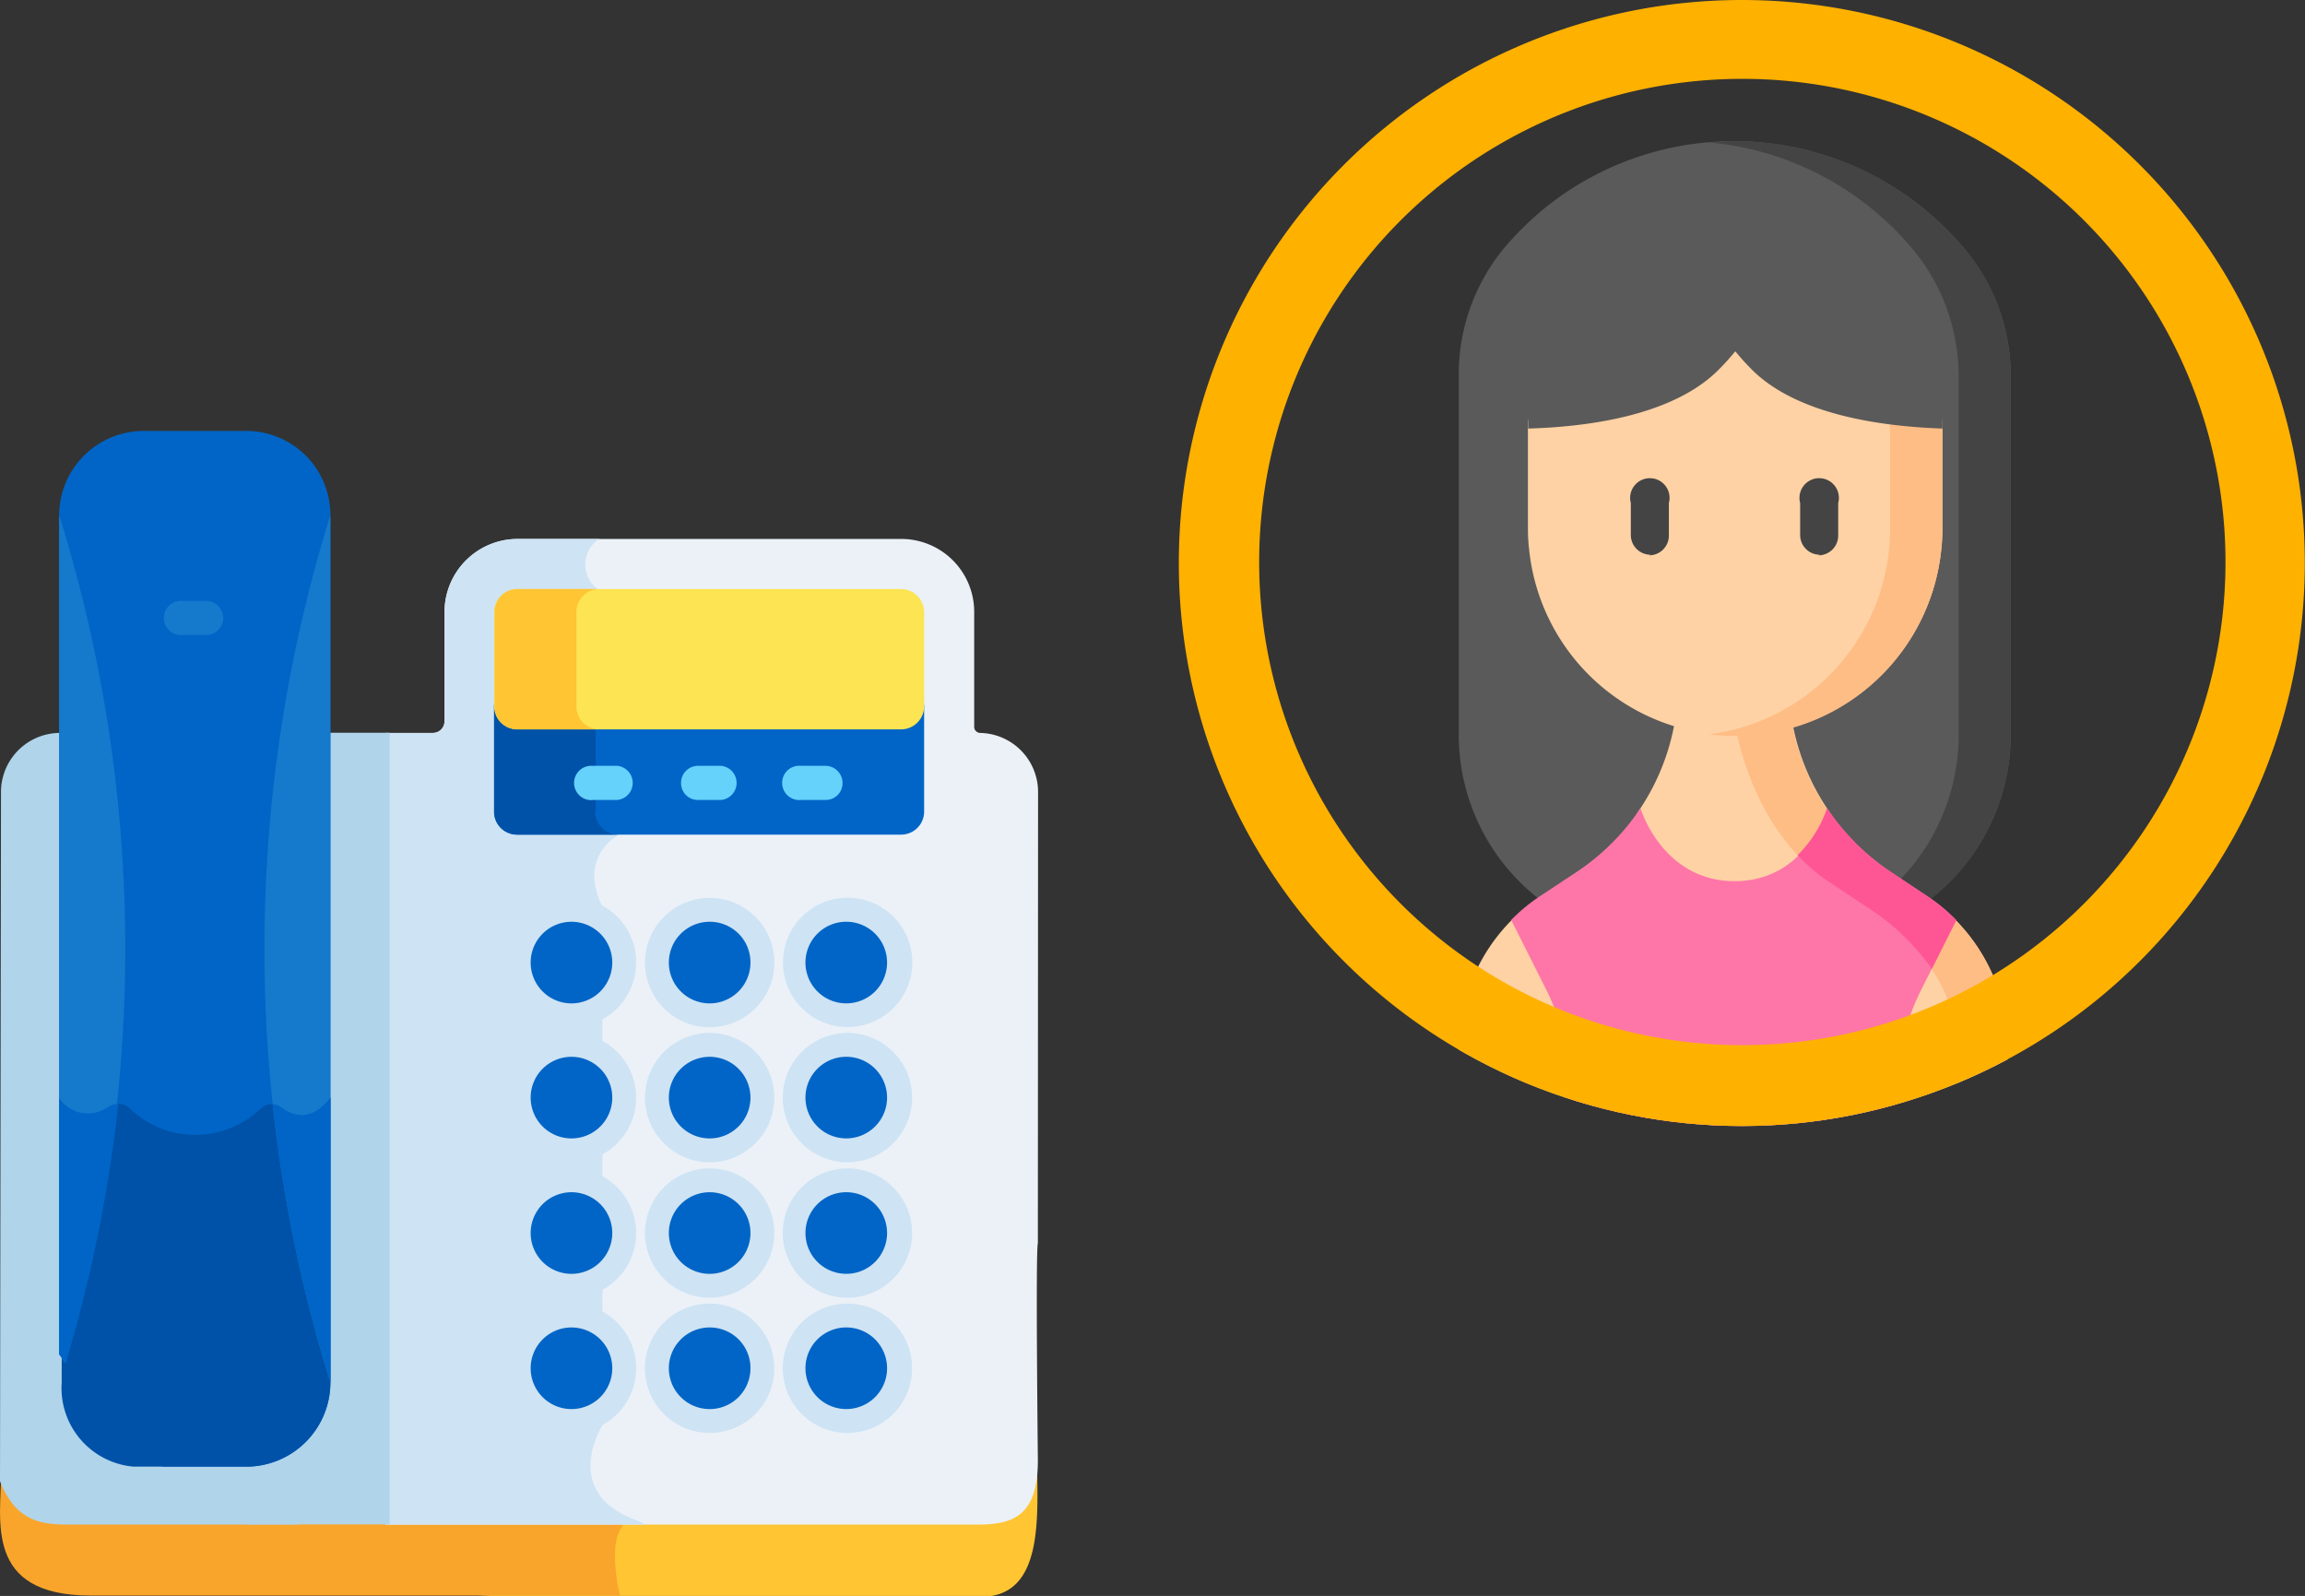 <svg xmlns="http://www.w3.org/2000/svg" viewBox="0 0 116.93 80.96"><rect x="0" y="0" width="116.93" height="80.96" fill="#333333" stroke="none"/><defs><clipPath id="clip-path"><path class="cls-1" d="M88.36 0A28.56 28.56 0 1159.8 28.56 28.57 28.57 0 0188.36 0z"/></clipPath><style>.cls-1{fill:none}.cls-2{fill:#ffc533}.cls-5{fill:#cee3f4}.cls-6{fill:#b0d4ea}.cls-7{fill:#0065c6}.cls-8{fill:#0052a9}.cls-10{fill:#157acc}.cls-13{fill:#5a5a5a}.cls-14{fill:#444}.cls-15{fill:#fed2a4}.cls-16{fill:#ffbd86}</style></defs><g id="レイヤー_2"><g id="レイヤー_1-2"><path class="cls-2" d="M19.78 77.11h-7.69A28.34 28.34 0 0026.34 81h23.43c3.28 0 2.84-4.28 2.84-7.15z"/><path d="M32 77.11H19.54L.06 74.65c0 2.43-.92 6.29 4.54 6.29h26.85s-.85-3.33.55-3.83z" fill="#f9a52b"/><path d="M52.66 40.12a3 3 0 00-2.95-2.94.31.31 0 01-.29-.3v-5.82a3.7 3.7 0 00-3.71-3.72H26.26a3.71 3.71 0 00-3.71 3.71v5.55a.59.59 0 01-.57.58h-2.42v40.16h30c1.84 0 3.09-.43 3.09-3.27 0 0-.12-10.7 0-11z" fill="#ebf1f7"/><path class="cls-5" d="M30.41 27.34h-4.15a3.71 3.71 0 00-3.71 3.71v5.55a.59.59 0 01-.57.58h-2.42v40.16h13.19a4.37 4.37 0 00-.49-.23c-3.87-1.42-1.7-4.8-1.7-4.8V46c-1.27-2.6.82-3.64.82-3.64l-1-12.43a1.55 1.55 0 01-.38-2.22 1.45 1.45 0 01.41-.37z"/><path class="cls-6" d="M16.59 70.13a4.1 4.1 0 01-4.1 4.1s-1.58 2.22 0 3.1h7.28V37.17h-3.18z"/><path class="cls-6" d="M.05 40.36L0 75.14c.83 2.1 2.17 2.2 3.53 2.2h11.6L3.21 37.18H3a3 3 0 00-2.95 3z"/><path class="cls-7" d="M45.72 36.8H26.24a1.18 1.18 0 01-1.17-1.16v5.53a1.18 1.18 0 001.16 1.17h19.48a1.17 1.17 0 001.17-1.16v-5.55a1.18 1.18 0 01-1.16 1.17z"/><path class="cls-8" d="M30.22 41.16V36.8h-4a1.16 1.16 0 01-1.16-1.16v5.53a1.16 1.16 0 001.16 1.17h5.14a1.18 1.18 0 01-1.17-1.17z"/><path d="M45.72 29.88H26.24A1.18 1.18 0 0025.07 31v4.81A1.17 1.17 0 0026.23 37h19.48a1.17 1.17 0 001.17-1.16v-4.79a1.18 1.18 0 00-1.16-1.17z" fill="#fce453"/><path class="cls-2" d="M29.24 35.86v-4.81a1.17 1.17 0 011.16-1.17h-4.15A1.16 1.16 0 0025.09 31v4.81A1.16 1.16 0 0026.25 37h4.16a1.16 1.16 0 01-1.17-1.16z"/><path class="cls-5" d="M29 45.55a3.28 3.28 0 103.27 3.27A3.26 3.26 0 0029 45.55z"/><path class="cls-5" d="M29 52.4a3.28 3.28 0 103.27 3.28A3.28 3.28 0 0029 52.4z"/><path class="cls-5" d="M29 59.27a3.28 3.28 0 103.27 3.28A3.28 3.28 0 0029 59.27z"/><path class="cls-5" d="M29 66.13a3.28 3.28 0 103.27 3.28A3.28 3.28 0 0029 66.13zm7-20.58a3.28 3.28 0 103.28 3.27A3.27 3.27 0 0036 45.55z"/><path class="cls-5" d="M36 52.4a3.28 3.28 0 103.28 3.28A3.28 3.28 0 0036 52.4z"/><path class="cls-5" d="M36 59.27a3.28 3.28 0 103.28 3.28A3.28 3.28 0 0036 59.27z"/><path class="cls-5" d="M36 66.13a3.28 3.28 0 103.28 3.28A3.28 3.28 0 0036 66.13zm7-14.03a3.28 3.28 0 10-3.28-3.28A3.27 3.27 0 0043 52.1zm0 .3a3.28 3.28 0 103.27 3.28A3.28 3.28 0 0043 52.4z"/><path class="cls-5" d="M43 59.27a3.28 3.28 0 103.27 3.28A3.28 3.28 0 0043 59.27z"/><path class="cls-5" d="M43 66.13a3.28 3.28 0 103.27 3.28A3.28 3.28 0 0043 66.13z"/><path class="cls-7" d="M8.24 74.4h4.25a4.27 4.27 0 004.27-4.27v-44a4.27 4.27 0 00-4.27-4.27H7.3A4.29 4.29 0 003 26.13v42.56a28.55 28.55 0 005.24 5.71z"/><path class="cls-8" d="M12.49 74.4a4.27 4.27 0 004.27-4.27V55.68c-1 1.28-1.92.91-2.48.5a.84.84 0 00-1 0 4.79 4.79 0 01-6.75 0 .86.86 0 00-1-.06 1.73 1.73 0 01-2.4-.4v14.41a4 4 0 003.65 4.27h5.71z"/><path class="cls-10" d="M16.76 26.13a74 74 0 000 44z"/><path class="cls-7" d="M16.76 70.13V55.68c-1 1.28-1.92.91-2.48.5a.8.8 0 00-.45-.17 74.74 74.74 0 002.93 14.12z"/><path class="cls-10" d="M3 26.13v42.56l.3.44a73.77 73.77 0 00-.3-43z"/><path class="cls-7" d="M3.34 69.13A73.81 73.81 0 006 56a1 1 0 00-.5.14A1.75 1.75 0 013 55.7v13z"/><path class="cls-10" d="M10.51 32.21H9.3a.87.87 0 11-.06-1.73h1.27a.87.87 0 01.06 1.73z"/><path class="cls-7" d="M29 46.76a2.07 2.07 0 102.06 2.06A2.07 2.07 0 0029 46.76zm0 6.85a2.07 2.07 0 102.06 2.07A2.07 2.07 0 0029 53.61zm0 6.87a2.07 2.07 0 102.06 2.07A2.07 2.07 0 0029 60.48zm0 6.86a2.07 2.07 0 102.06 2.06A2.07 2.07 0 0029 67.34zm7-20.58a2.07 2.07 0 102.07 2.06A2.06 2.06 0 0036 46.76zm0 6.85a2.07 2.07 0 102.07 2.07A2.07 2.07 0 0036 53.61zm0 6.87a2.07 2.07 0 102.07 2.07A2.07 2.07 0 0036 60.48zm0 6.86a2.07 2.07 0 102.07 2.06A2.06 2.06 0 0036 67.34zm7-20.58a2.07 2.07 0 102 2.06 2.07 2.07 0 00-2-2.06zm0 6.85a2.07 2.07 0 102 2.07 2.07 2.07 0 00-2-2.07zm0 6.87a2.07 2.07 0 102 2.07 2.07 2.07 0 00-2-2.07zm0 6.86a2.07 2.07 0 102 2.06 2.07 2.07 0 00-2-2.06z"/><path d="M31.32 40.58h-1.21a.87.87 0 11-.06-1.73h1.27a.87.87 0 010 1.73zm5.27 0h-1.21a.85.85 0 01-.83-.89.86.86 0 01.83-.84h1.21a.87.87 0 010 1.73zm5.27 0h-1.22a.87.87 0 110-1.73h1.27a.87.87 0 01.83.9.85.85 0 01-.88.83z" fill="#65d2fc"/><g clip-path="url(#clip-path)"><path class="cls-13" d="M99.78 12.77a15.26 15.26 0 00-21.47-2.17 16.26 16.26 0 00-1.79 1.73A10.06 10.06 0 0074 19v18.27a10.56 10.56 0 0010.59 10.56h6.87A10.56 10.56 0 00102 37.27V19.12a10 10 0 00-2.22-6.35z"/><path class="cls-14" d="M102 19.12v18.15a10.57 10.57 0 01-10.53 10.57H88.8a10.56 10.56 0 0010.56-10.56V19.12a10.24 10.24 0 00-.57-3.37 9.84 9.84 0 00-1.67-3 15.24 15.24 0 00-10.49-5.53c.44 0 .89-.06 1.33-.06a15.24 15.24 0 0111.82 5.61 9.84 9.84 0 011.67 3 10.24 10.24 0 01.55 3.35z"/><path class="cls-15" d="M97.53 45.7l-2-1.29a11 11 0 01-2.79-3.32 11.54 11.54 0 01-2-6.46h-5.61A11.52 11.52 0 0183.22 41c-.84 1.27-.84 2-2.15 2.9l-2.72 1.8a9.18 9.18 0 00-1.69 1A9.23 9.23 0 0074 53.13v6.67h27.84v-6.67a9.2 9.2 0 00-2.63-6.45 8.8 8.8 0 00-1.71-1z"/><path class="cls-16" d="M101.87 53.13v6.67h-2.63v-6.67c0-3.1-2-5.4-4.56-7.11l-1.8-1.2c-3.22-2.13-4.85-6.14-5.16-10.19h3a11.53 11.53 0 005.16 9.6l1.8 1.2a9.22 9.22 0 014.19 7.7z"/><path class="cls-15" d="M97.4 17.44l1.14 3.94v5.43a9.16 9.16 0 01-.06 1.06 10.51 10.51 0 01-20.91 0 9.28 9.28 0 01-.06-1.06v-5.43l1-3.94z"/><path class="cls-16" d="M98.53 21.38v5.43A10.51 10.51 0 0186.7 37.25a10.51 10.51 0 009.18-10.43v-5.44l-1.13-3.93h2.65z"/><path class="cls-14" d="M83.73 28.14a1 1 0 01-1-1v-1.62a1 1 0 111.93 0v1.65a1 1 0 01-1 1zm8.59 0a1 1 0 01-1-1v-1.62a1 1 0 111.93 0v1.65a1 1 0 01-1 1z"/><path class="cls-13" d="M89 17.15H77.52v4.59c3.82-.11 7.62-.91 9.68-3a12.09 12.09 0 00.83-.92 12.09 12.09 0 00.83.92c2.06 2.07 5.86 2.87 9.68 3v-4.59z"/><path d="M99.24 46.68l-1.75 3.47a11.83 11.83 0 00-1.27 5.35v4.3H79.69v-4.3a11.84 11.84 0 00-1.28-5.35l-1.75-3.48a9 9 0 011.51-1.24L80 44.22A11.62 11.62 0 0083.22 41s1.1 3.7 4.78 3.7 4.68-3.7 4.68-3.7a11.53 11.53 0 003.25 3.24l1.8 1.2a8.71 8.71 0 011.51 1.24z" fill="#fe76a8"/><path d="M99.24 46.68L98 49.15A11.62 11.62 0 0094.68 46l-1.8-1.2a8.84 8.84 0 01-1.69-1.42 6.25 6.25 0 001.5-2.38l.07.1.12.17a6.74 6.74 0 00.47.62 11.54 11.54 0 002.58 2.35l1.81 1.2a9.32 9.32 0 011.34 1.08z" fill="#fe5694"/></g><path class="cls-1" d="M88.36 0A28.56 28.56 0 1159.8 28.56 28.57 28.57 0 0188.36 0z"/><path d="M88.36 4a24.51 24.51 0 109.56 1.93A24.45 24.45 0 0088.36 4m0-4A28.56 28.56 0 1159.8 28.56 28.57 28.57 0 0188.36 0z" fill="#ffb100"/></g></g></svg>